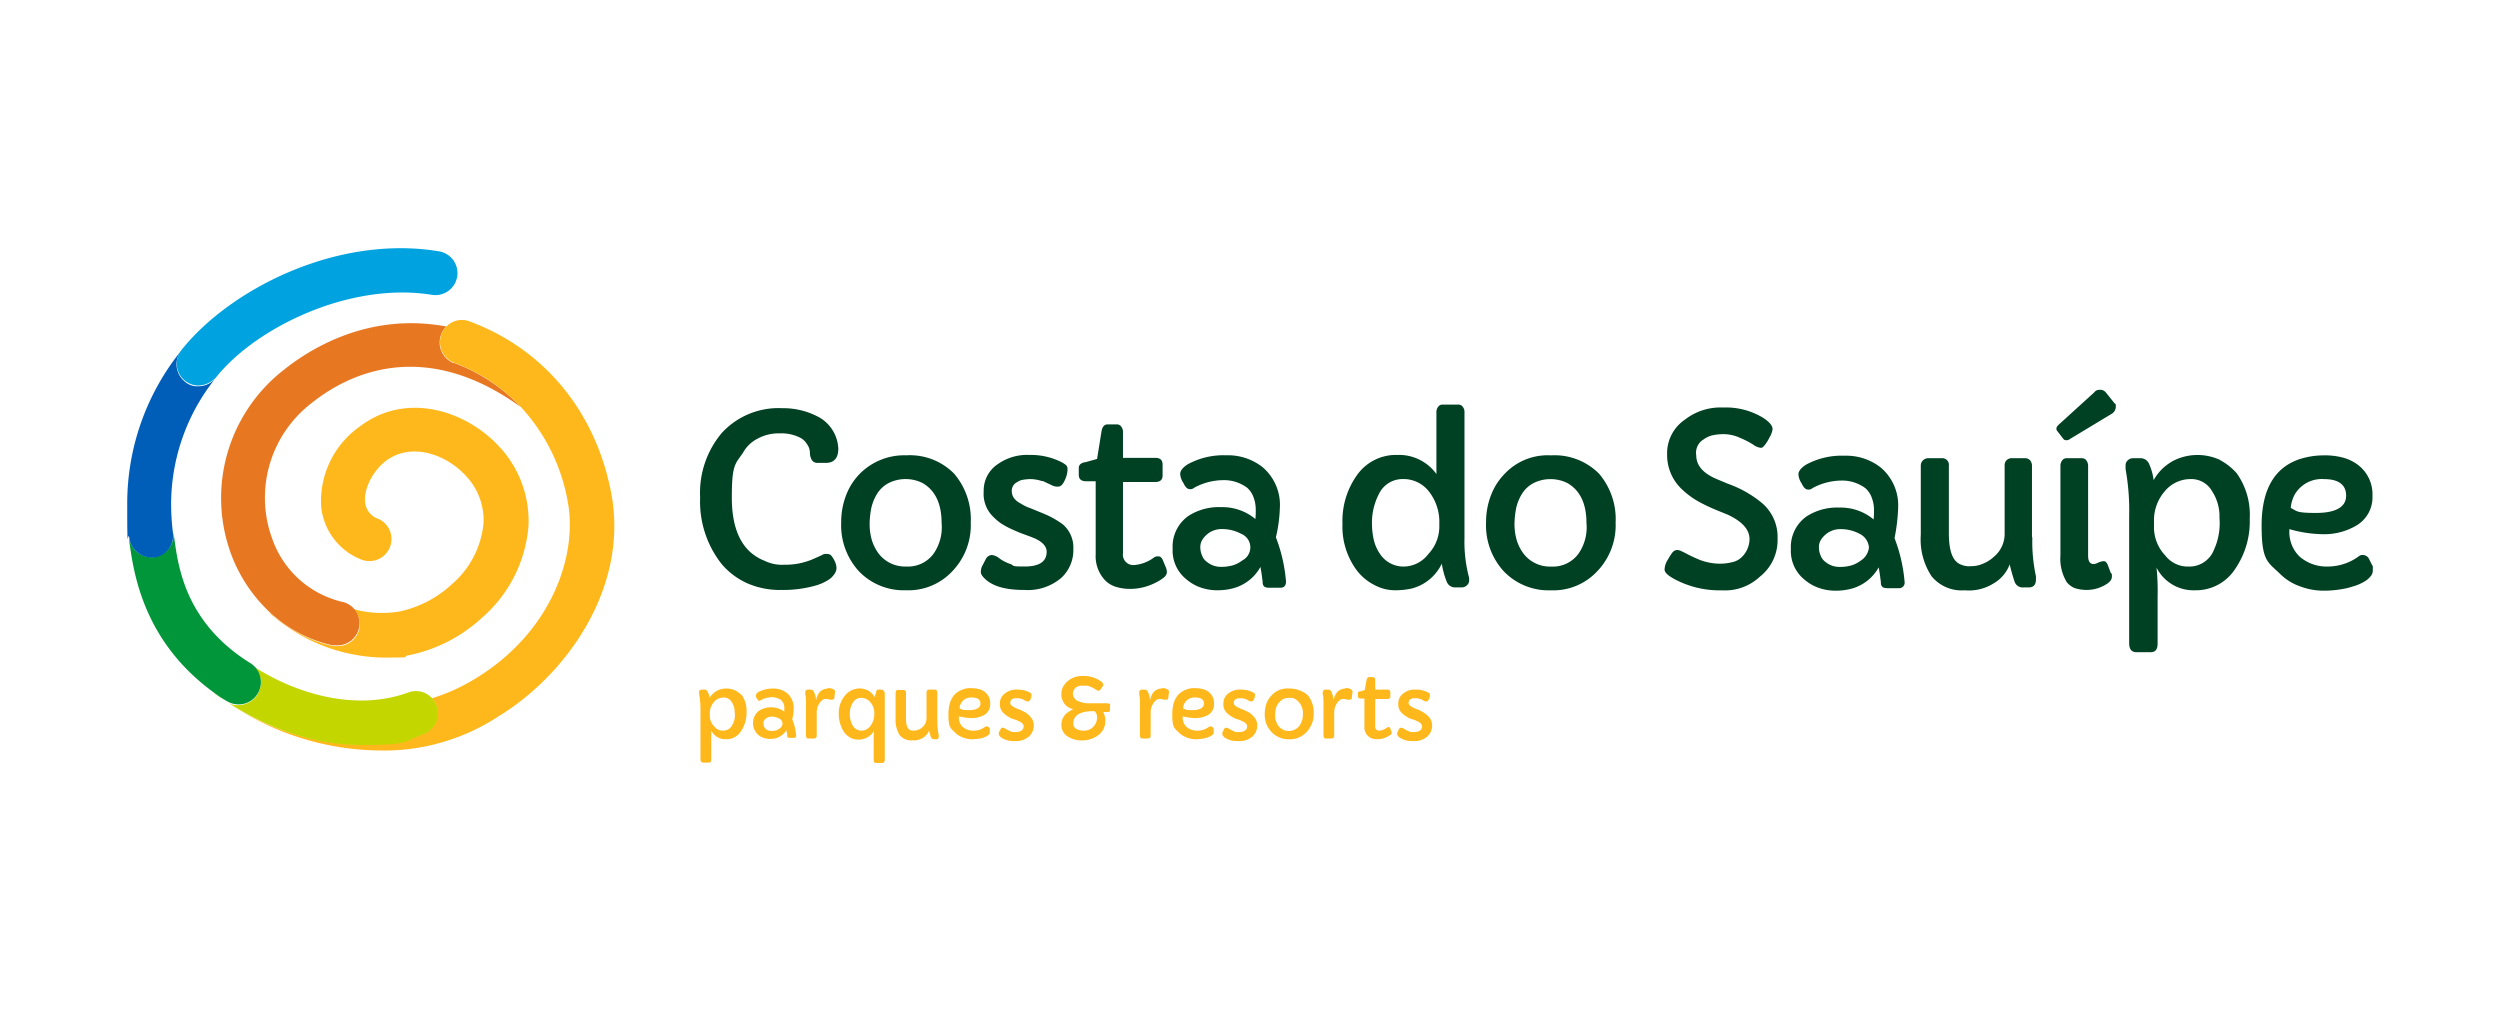 <svg xmlns="http://www.w3.org/2000/svg" xmlns:xlink="http://www.w3.org/1999/xlink" width="356" height="144" viewBox="0 0 356 144">
  <defs>
    <clipPath id="clip-path">
      <rect id="Retângulo_4" data-name="Retângulo 4" width="356" height="144" transform="translate(994 80)" fill="#fff" stroke="#707070" stroke-width="1"/>
    </clipPath>
  </defs>
  <g id="Grupo_de_máscara_3" data-name="Grupo de máscara 3" transform="translate(-994 -80)" clip-path="url(#clip-path)">
    <g id="logo-costa-do-sauipe-negativo" transform="translate(1012.117 115.322)">
      <path id="Caminho_50" data-name="Caminho 50" d="M98.974,29.447a6.208,6.208,0,0,1,3.177-.769,5.894,5.894,0,0,1,2.921.615,2.4,2.4,0,0,1,.974.922,2.085,2.085,0,0,1,.41,1.23,2.062,2.062,0,0,0,.307,1.076.956.956,0,0,0,.82.359h1.127c1.179,0,1.794-.666,1.794-2.05a5.424,5.424,0,0,0-2.665-4.407,10.68,10.68,0,0,0-5.329-1.332A10.945,10.945,0,0,0,93.9,28.628,13.237,13.237,0,0,0,90.826,37.8a14.356,14.356,0,0,0,3.023,9.429A10.265,10.265,0,0,0,97.487,50a11.554,11.554,0,0,0,4.919.974,16.924,16.924,0,0,0,4.817-.615,6.8,6.8,0,0,0,1.947-.871,2.745,2.745,0,0,0,.769-.769,1.5,1.5,0,0,0,.307-.871,2.477,2.477,0,0,0-.307-1.076,3.139,3.139,0,0,0-.512-.769.92.92,0,0,0-.564-.154,1.1,1.1,0,0,0-.769.2l-.922.41a9.89,9.89,0,0,1-4.356.922A5.671,5.671,0,0,1,100,46.819c-3.126-1.23-4.663-4.253-4.663-9.019s.512-4.766,1.589-6.354a4.829,4.829,0,0,1,2.05-2h0ZM120.137,31.8a8.923,8.923,0,0,0-6.559,2.613,8.784,8.784,0,0,0-1.947,3.023,10.539,10.539,0,0,0-.717,3.895,9.7,9.7,0,0,0,2.511,6.969,8.839,8.839,0,0,0,6.713,2.716,8.538,8.538,0,0,0,6.559-2.665,9.465,9.465,0,0,0,2.665-6.969A9.989,9.989,0,0,0,127,34.418a8.847,8.847,0,0,0-6.867-2.613Zm3.946,13.99a4.5,4.5,0,0,1-3.895,1.845,4.724,4.724,0,0,1-3.946-1.845,6.313,6.313,0,0,1-.974-1.947,8.258,8.258,0,0,1-.307-2.255,12.29,12.29,0,0,1,.256-2.357,6.69,6.69,0,0,1,.871-2.05,4.289,4.289,0,0,1,1.589-1.435,5.427,5.427,0,0,1,4.817,0c1.794,1.025,2.716,2.921,2.716,5.688a6.575,6.575,0,0,1-1.127,4.356Zm15.527-5.739-1.742-.717a5.808,5.808,0,0,1-1.384-.666,2.75,2.75,0,0,1-.922-.717,1.739,1.739,0,0,1-.359-1.127,1.354,1.354,0,0,1,.82-1.23,1.735,1.735,0,0,1,.769-.307,6.525,6.525,0,0,1,1.127-.1,5.328,5.328,0,0,1,1.486.256,1.722,1.722,0,0,1,.717.256c.2.1.461.2.769.359a1.755,1.755,0,0,0,.922.2c.359,0,.666-.307.922-.871a3.847,3.847,0,0,0,.41-1.589c0-.512-.2-.615-.666-.922a9.637,9.637,0,0,0-4.766-1.127,7.187,7.187,0,0,0-4.458,1.281,4.5,4.5,0,0,0-2.05,3.895,4.567,4.567,0,0,0,1.076,3.331,8.686,8.686,0,0,0,1.23,1.127,10.953,10.953,0,0,0,1.537.871c.564.256,1.127.512,1.691.717s1.127.41,1.64.615c1.179.512,1.794,1.179,1.794,1.947,0,1.384-1.025,2.1-3.126,2.1s-1.384-.1-2.05-.359a5.684,5.684,0,0,1-1.589-.82A1.9,1.9,0,0,0,132.334,46a.993.993,0,0,0-.82.564c-.2.359-.359.717-.512.974a1.876,1.876,0,0,0-.2.922c0,.307.307.717.871,1.179,1.179.922,2.921,1.332,5.278,1.332a7.343,7.343,0,0,0,5.329-1.742,5.371,5.371,0,0,0,1.691-4.1,4.344,4.344,0,0,0-1.486-3.485,12.89,12.89,0,0,0-2.87-1.589h0Zm17.679,8.4a1.912,1.912,0,0,0-.2-.82l-.359-.871c-.154-.359-.359-.564-.615-.564a.918.918,0,0,0-.717.2,5.454,5.454,0,0,1-2.716,1.025,1.479,1.479,0,0,1-1.64-1.691V35.6h4.612c.666,0,1.025-.307,1.025-.922V33.086c0-.615-.359-.922-1.025-.922h-4.612v-3.69a1.259,1.259,0,0,0-.256-.769.731.731,0,0,0-.615-.307h-1.332c-.461,0-.769.359-.871,1.076l-.615,3.843-1.64.461a1.342,1.342,0,0,0-.769.307.771.771,0,0,0-.2.564v.922c0,.615.359.922,1.025.922h1.384V45.9a5,5,0,0,0,1.332,3.69,3.663,3.663,0,0,0,1.486.922,6.955,6.955,0,0,0,2.306.307,7.894,7.894,0,0,0,3.28-.82,6.575,6.575,0,0,0,1.332-.82,1.154,1.154,0,0,0,.41-.717h0Zm16.962,1.281a22.568,22.568,0,0,0-1.435-6.252,21.163,21.163,0,0,0,.564-4.2,7.05,7.05,0,0,0-2.46-5.791,7.958,7.958,0,0,0-5.176-1.691,10.593,10.593,0,0,0-5.483,1.281q-1.076.692-1.076,1.384a2.6,2.6,0,0,0,.461,1.281c.256.564.564.871.871.871a.807.807,0,0,0,.666-.2,8.712,8.712,0,0,1,4.048-1.076,5.539,5.539,0,0,1,3.485,1.076,3.294,3.294,0,0,1,.922,1.384,4.919,4.919,0,0,1,.307,1.691,10.749,10.749,0,0,1-.051,1.384,7.314,7.314,0,0,0-4.868-1.691,8,8,0,0,0-4.714,1.281,5.332,5.332,0,0,0-2.2,4.612,5.25,5.25,0,0,0,2.05,4.458,6.165,6.165,0,0,0,2.05,1.127,7.217,7.217,0,0,0,2.306.359,8.735,8.735,0,0,0,2.1-.256,6.29,6.29,0,0,0,4-3.075c.1.615.2,1.179.256,1.742a1.923,1.923,0,0,1,.051.512.827.827,0,0,0,.154.461c.1.154.359.256.769.256h1.589c.564,0,.82-.307.82-.922h0Zm-6.2-2.972a4.718,4.718,0,0,1-1.23.666,5.9,5.9,0,0,1-1.845.256,3.08,3.08,0,0,1-2-.717,1.9,1.9,0,0,1-.666-.871,2.847,2.847,0,0,1-.256-1.179,1.949,1.949,0,0,1,.307-1.127,3.489,3.489,0,0,1,.974-.974,3.277,3.277,0,0,1,1.845-.512,5.7,5.7,0,0,1,2.665.666,2.082,2.082,0,0,1,.2,3.792h0Zm31.618-3.126V25.6a1.111,1.111,0,0,0-.256-.717.73.73,0,0,0-.615-.307h-2.255a.73.73,0,0,0-.615.307,1.225,1.225,0,0,0-.256.717v8.865a6.559,6.559,0,0,0-5.586-2.716,6.77,6.77,0,0,0-5.791,2.972,11.191,11.191,0,0,0-2,6.816,10.435,10.435,0,0,0,2.05,6.662,7.322,7.322,0,0,0,2.46,2.05,6.223,6.223,0,0,0,2.921.769,10.984,10.984,0,0,0,2.46-.256,6.571,6.571,0,0,0,4.253-3.536,11.723,11.723,0,0,0,.717,2.613,1.264,1.264,0,0,0,1.281.769h.82a1.043,1.043,0,0,0,.769-.307.9.9,0,0,0,.307-.666,1.753,1.753,0,0,0-.051-.564,20.071,20.071,0,0,1-.615-5.432ZM194.493,45.9a4.46,4.46,0,0,1-3.485,1.742,4,4,0,0,1-3.433-1.9,5.753,5.753,0,0,1-.82-1.9,10.285,10.285,0,0,1-.256-2.152,8.828,8.828,0,0,1,.974-4.356,3.725,3.725,0,0,1,3.433-2.152,4.565,4.565,0,0,1,3.638,1.691,7.011,7.011,0,0,1,1.537,4.766,5.721,5.721,0,0,1-1.589,4.253h0Zm24.341-11.479a8.922,8.922,0,0,0-6.867-2.613,8.382,8.382,0,0,0-6.559,2.613,8.783,8.783,0,0,0-1.947,3.023,10.538,10.538,0,0,0-.717,3.895,9.7,9.7,0,0,0,2.511,6.969,8.839,8.839,0,0,0,6.713,2.716,8.538,8.538,0,0,0,6.559-2.665,9.465,9.465,0,0,0,2.665-6.969,9.989,9.989,0,0,0-2.357-6.969Zm-2.921,11.376a4.5,4.5,0,0,1-3.895,1.845,4.724,4.724,0,0,1-3.946-1.845,6.314,6.314,0,0,1-.974-1.947,8.257,8.257,0,0,1-.307-2.255,12.292,12.292,0,0,1,.256-2.357,6.69,6.69,0,0,1,.871-2.05,4.288,4.288,0,0,1,1.589-1.435,5.427,5.427,0,0,1,4.817,0c1.794,1.025,2.716,2.921,2.716,5.688a6.575,6.575,0,0,1-1.127,4.356Zm23.111.615a2.724,2.724,0,0,1-1.281.615,6.856,6.856,0,0,1-1.947.2,8.023,8.023,0,0,1-2.818-.615c-.461-.2-.922-.41-1.332-.615s-.769-.41-1.025-.512a1.4,1.4,0,0,0-.717-.2.961.961,0,0,0-.666.41,8.854,8.854,0,0,0-.615.974,2.757,2.757,0,0,0-.461,1.384c0,.41.41.82,1.332,1.332a13.553,13.553,0,0,0,6.815,1.64,7.251,7.251,0,0,0,5.432-1.947,6.637,6.637,0,0,0,2.511-5.432A6.319,6.319,0,0,0,242,38.569a15.921,15.921,0,0,0-4.817-2.716l-1.589-.666q-2.921-1.23-2.921-3.382A2.2,2.2,0,0,1,233.7,29.55a3.874,3.874,0,0,1,1.127-.564,7.73,7.73,0,0,1,1.742-.2,5.716,5.716,0,0,1,2.306.512,12.639,12.639,0,0,1,1.9.974,2.216,2.216,0,0,0,1.076.461c.256,0,.307-.1.512-.307a5.406,5.406,0,0,0,.717-1.127,3.07,3.07,0,0,0,.461-1.23q0-.692-1.23-1.537a10.146,10.146,0,0,0-5.791-1.537,8.278,8.278,0,0,0-5.483,1.742,5.764,5.764,0,0,0-2.511,4.919,6.667,6.667,0,0,0,2.152,5.022,11.73,11.73,0,0,0,2.2,1.64,23.552,23.552,0,0,0,2.306,1.127c.717.307,1.384.564,2,.82,2.05.974,3.075,2.1,3.075,3.485a3.652,3.652,0,0,1-1.23,2.665h0Zm22.394-7.072a7.05,7.05,0,0,0-2.46-5.791,7.958,7.958,0,0,0-5.176-1.691,10.593,10.593,0,0,0-5.483,1.281q-1.076.692-1.076,1.384a2.6,2.6,0,0,0,.461,1.281c.256.564.564.871.871.871a.807.807,0,0,0,.666-.2,8.712,8.712,0,0,1,4.048-1.076,5.539,5.539,0,0,1,3.485,1.076,3.294,3.294,0,0,1,.922,1.384,4.919,4.919,0,0,1,.307,1.691,10.743,10.743,0,0,1-.051,1.384,7.313,7.313,0,0,0-4.868-1.691,8,8,0,0,0-4.715,1.281,5.332,5.332,0,0,0-2.2,4.612,5.25,5.25,0,0,0,2.05,4.458,6.165,6.165,0,0,0,2.05,1.127,7.217,7.217,0,0,0,2.306.359,8.735,8.735,0,0,0,2.1-.256,6.29,6.29,0,0,0,4-3.075c.1.615.2,1.179.256,1.742a1.923,1.923,0,0,1,.051.512.826.826,0,0,0,.154.461c.1.154.359.256.769.256h1.589a.784.784,0,0,0,.871-.871,22.568,22.568,0,0,0-1.435-6.252,26.759,26.759,0,0,0,.512-4.253Zm-5.278,7.43a4.718,4.718,0,0,1-1.23.666,5.9,5.9,0,0,1-1.845.256,3.08,3.08,0,0,1-2-.717,1.9,1.9,0,0,1-.666-.871,2.847,2.847,0,0,1-.256-1.179,1.949,1.949,0,0,1,.307-1.127,3.488,3.488,0,0,1,.974-.974,3.277,3.277,0,0,1,1.845-.512,5.7,5.7,0,0,1,2.665.666,2.371,2.371,0,0,1,1.332,1.947,2.53,2.53,0,0,1-1.127,1.845h0Zm24.341-3.28v-10.2a1.259,1.259,0,0,0-.256-.769,1.009,1.009,0,0,0-.82-.307h-1.691a1.055,1.055,0,0,0-.871.307,1.006,1.006,0,0,0-.256.769v9.736a4.224,4.224,0,0,1-1.537,3.228,4.884,4.884,0,0,1-1.537.974,4.019,4.019,0,0,1-1.691.359,2.821,2.821,0,0,1-1.384-.2c-1.23-.41-1.794-1.9-1.794-4.51V33.291a.951.951,0,0,0-1.076-1.076h-1.794a1.082,1.082,0,0,0-.82.307,1.043,1.043,0,0,0-.307.769V43.13a9.518,9.518,0,0,0,1.537,5.893,5.53,5.53,0,0,0,4.715,2,6.609,6.609,0,0,0,4.1-.974,5.2,5.2,0,0,0,2.306-2.716c.256,1.076.512,1.9.717,2.511a1.223,1.223,0,0,0,1.281.769h.717c.666,0,1.025-.359,1.025-1.127v-.461a23.039,23.039,0,0,1-.512-5.534h-.051Zm10.761,3.843c-.154-.307-.307-.461-.564-.461a2.6,2.6,0,0,0-.871.256,1.336,1.336,0,0,1-.564.154c-.512,0-.769-.41-.769-1.179V33.291a1.259,1.259,0,0,0-.256-.769.73.73,0,0,0-.615-.307h-2.2a.73.73,0,0,0-.615.307,1.259,1.259,0,0,0-.256.769v12.76a6.431,6.431,0,0,0,.922,3.843,2.907,2.907,0,0,0,1.127.82,5.553,5.553,0,0,0,1.794.256,5.235,5.235,0,0,0,2.255-.564c.82-.41,1.23-.82,1.23-1.332s0-.359-.154-.512l-.461-1.23h0Zm-.256-24.495a.994.994,0,0,0-.871-.359.862.862,0,0,0-.769.359l-5.073,4.612c-.2.2-.307.359-.307.512a.432.432,0,0,0,.1.359l.871,1.127a.466.466,0,0,0,.41.2.673.673,0,0,0,.512-.154l5.944-3.587a1.184,1.184,0,0,0,.615-1.025c0-.41,0-.359-.2-.512l-1.23-1.537h0Zm16.3,9.634a7.642,7.642,0,0,0-6.354-.051,6.881,6.881,0,0,0-3.126,2.921,8.124,8.124,0,0,0-.666-2.357,1.309,1.309,0,0,0-1.281-.769h-.974a1.043,1.043,0,0,0-.769.307.9.9,0,0,0-.307.666v.564a33.607,33.607,0,0,1,.512,6.713V58.554c0,.871.359,1.281,1.025,1.281h2.05c.666,0,.974-.41.974-1.23V51.893a32.212,32.212,0,0,0-.154-4.1,5.91,5.91,0,0,0,5.483,3.228,6.659,6.659,0,0,0,5.739-3.075,11.931,11.931,0,0,0,2.05-7.123,10.187,10.187,0,0,0-1.845-6.457,8.571,8.571,0,0,0-2.408-1.9h0Zm-.922,12.862a3.746,3.746,0,0,1-3.536,2.306,4.062,4.062,0,0,1-3.382-1.589A5.826,5.826,0,0,1,297.853,42V41.08a6.3,6.3,0,0,1,1.486-4.1,4.756,4.756,0,0,1,3.69-1.794,3.381,3.381,0,0,1,3.075,1.691,6.541,6.541,0,0,1,1.076,3.843,9.087,9.087,0,0,1-.82,4.612h0Zm22.6,2.2-.461-.922a.985.985,0,0,0-.922-.615c-.41,0-.41.1-.666.256a7.418,7.418,0,0,1-4.3,1.384,5.847,5.847,0,0,1-4.048-1.435,4.863,4.863,0,0,1-1.435-3.587V42.31a17.737,17.737,0,0,0,4.51.717,9.046,9.046,0,0,0,5.124-1.281,4.656,4.656,0,0,0,2.2-4.151,5.249,5.249,0,0,0-1.9-4.3,6.167,6.167,0,0,0-2.152-1.127,10.036,10.036,0,0,0-2.972-.359,11.207,11.207,0,0,0-3.433.564c-3.536,1.23-5.329,4.356-5.329,9.429s.871,5.176,2.613,6.867a7.571,7.571,0,0,0,2.87,1.794,9.5,9.5,0,0,0,3.28.615,15.4,15.4,0,0,0,3.126-.307c.512-.1.974-.256,1.486-.41a6.839,6.839,0,0,0,1.23-.564,3.108,3.108,0,0,0,.871-.717,1.319,1.319,0,0,0,.359-.769v-.769h0ZM317.89,37.39a4.456,4.456,0,0,1,4.2-2.2c2,0,3.126.769,3.126,2.357s-1.435,2.46-4.3,2.46-2.665-.256-3.587-.717a4.868,4.868,0,0,1,.564-1.9h0Z" transform="translate(-9.244 -2.286)" fill="#004023"/>
      <path id="Caminho_51" data-name="Caminho 51" d="M35.346,56.794a3.121,3.121,0,0,1-3.075,2.46h-.666a19.5,19.5,0,0,1-9.07-4.817,2.337,2.337,0,0,0,.615.615,5.427,5.427,0,0,1,.615.512,25.083,25.083,0,0,0,14.963,5.329c5.073,0,2.408-.1,3.536-.307a21.661,21.661,0,0,0,10.505-5.329A19.351,19.351,0,0,0,59.431,42.19a15.49,15.49,0,0,0-4.1-11.274C50.617,25.74,42.059,22.922,35.4,27.995a12.984,12.984,0,0,0-5.483,11.479,9.065,9.065,0,0,0,5.637,7.43,3.143,3.143,0,0,0,2.562-5.739,2.776,2.776,0,0,1-1.947-2.408c-.2-1.9,1.076-4.407,2.921-5.842,3.638-2.767,8.609-.974,11.428,2.1a9.161,9.161,0,0,1,2.511,6.764,13.065,13.065,0,0,1-4.561,8.712,15.742,15.742,0,0,1-7.43,3.843,15.1,15.1,0,0,1-6.559-.359,3.128,3.128,0,0,1,.871,2.87Z" transform="translate(-2.294 -2.575)" fill="#ffb81c"/>
      <path id="Caminho_52" data-name="Caminho 52" d="M48.041,17.611a3.16,3.16,0,0,1-1.076-5.227C36,10.334,27.7,15.458,23.905,18.482a23.111,23.111,0,0,0-7.533,26.493A21.7,21.7,0,0,0,21.7,52.969a19.072,19.072,0,0,0,9.07,4.817h.666a3.137,3.137,0,0,0,2.255-5.329,3.041,3.041,0,0,0-1.589-.871,13.954,13.954,0,0,1-9.941-8.968A16.981,16.981,0,0,1,27.749,23.3c5.176-4.151,15.937-9.48,29.824.564a25.034,25.034,0,0,0-9.531-6.3Z" transform="translate(-1.511 -1.21)" fill="#e87722"/>
      <path id="Caminho_53" data-name="Caminho 53" d="M43.726,70.34a25.926,25.926,0,0,1-8.917,1.537,35.153,35.153,0,0,1-19.063-6.149A38.723,38.723,0,0,0,37.269,72.7a29.711,29.711,0,0,0,17.218-4.868c9.531-5.791,18.6-18.243,16.04-31.772C68.323,24.476,61,15.56,50.387,11.614a3.061,3.061,0,0,0-3.28.666,3.16,3.16,0,0,0,1.076,5.227,24.68,24.68,0,0,1,9.583,6.406,26.62,26.62,0,0,1,6.559,13.324c1.435,7.43-2.1,18.5-13.119,25.212a26.915,26.915,0,0,1-6.2,2.818,3.411,3.411,0,0,1,.615,1.025,3.2,3.2,0,0,1-1.9,4.048h0Z" transform="translate(-1.603 -1.158)" fill="#ffb81c"/>
      <path id="Caminho_54" data-name="Caminho 54" d="M19.956,70.354a3.274,3.274,0,0,1-2.665,1.486,2.473,2.473,0,0,1-1.691-.461c-.615-.41-1.23-.769-1.794-1.179h.1a5.369,5.369,0,0,0,.564.41c.1,0,.2.154.307.2.256.2.512.359.82.564,5.124,3.382,11.94,6.149,19.063,6.149s5.944-.461,8.917-1.537a3.2,3.2,0,0,0,1.9-4.048,3.411,3.411,0,0,0-.615-1.025,3.105,3.105,0,0,0-3.433-.871c-7.687,2.818-16.244,0-21.933-3.638a3.085,3.085,0,0,1,.461,3.895Z" transform="translate(-1.405 -6.757)" fill="#c4d600"/>
      <path id="Caminho_55" data-name="Caminho 55" d="M3.929,48.6H3.468A3.146,3.146,0,0,1,.342,45.885v.564C.957,50.8,2.29,60.592,12.436,67.92A15.505,15.505,0,0,0,14.23,69.1a3.225,3.225,0,0,0,1.691.461,3.15,3.15,0,0,0,2.665-1.486,3.188,3.188,0,0,0-.512-4,2.816,2.816,0,0,0-.461-.359C8.285,57.927,7.26,49.933,6.7,45.577l-.1-.564a3.155,3.155,0,0,1-2.665,3.536Z" transform="translate(-0.035 -4.579)" fill="#009639"/>
      <path id="Caminho_56" data-name="Caminho 56" d="M.307,43.009a3.232,3.232,0,0,0,3.126,2.716h.41a3.118,3.118,0,0,0,2.665-3.536,33.28,33.28,0,0,1-.256-3.946,28.724,28.724,0,0,1,6.354-18.089,3.156,3.156,0,0,1-2.46,1.179A2.648,2.648,0,0,1,8.2,20.667a3.163,3.163,0,0,1-.512-4.407A34.659,34.659,0,0,0,0,38.192c0,8.1.1,3.228.307,4.817Z" transform="translate(0 -1.653)" fill="#005eb8"/>
      <path id="Caminho_57" data-name="Caminho 57" d="M9.049,18.911A3.094,3.094,0,0,0,11,19.578a3.581,3.581,0,0,0,2.46-1.179C19.145,11.276,32.571,4.768,44.2,6.664a3.138,3.138,0,0,0,.974-6.2C30.623-1.945,15.4,5.9,8.537,14.5A3.117,3.117,0,0,0,9.049,18.911Z" transform="translate(-0.799)" fill="#00a3e0"/>
      <path id="Caminho_58" data-name="Caminho 58" d="M96.65,70.7a4.258,4.258,0,0,0-.871-.615,3.08,3.08,0,0,0-2.46,0,2.986,2.986,0,0,0-1.179,1.076,1.948,1.948,0,0,0-.256-.871.492.492,0,0,0-.461-.307h-.359a.728.728,0,0,0-.307.1c-.1.051-.1.154-.1.256v.2a13.482,13.482,0,0,1,.2,2.511v6.867c0,.307.154.461.41.461h.769c.256,0,.359-.154.359-.461v-4.1a2.225,2.225,0,0,0,2.1,1.23,2.409,2.409,0,0,0,2.152-1.179,4.593,4.593,0,0,0,.769-2.716A3.9,3.9,0,0,0,96.7,70.7Zm-1.23,4.253a1.439,1.439,0,0,1-1.332.871,1.49,1.49,0,0,1-1.281-.615,2.086,2.086,0,0,1-.615-1.537v-.359a2.366,2.366,0,0,1,.564-1.537,1.791,1.791,0,0,1,1.384-.666,1.31,1.31,0,0,1,1.179.666,2.622,2.622,0,0,1,.41,1.435A2.682,2.682,0,0,1,95.42,74.955Z" transform="translate(-9.227 -7.105)" fill="#ffb81c"/>
      <path id="Caminho_59" data-name="Caminho 59" d="M104.8,74.187A5.7,5.7,0,0,0,105,72.7a2.753,2.753,0,0,0-.922-2.2,3.083,3.083,0,0,0-1.947-.666,4.391,4.391,0,0,0-2.1.461.733.733,0,0,0-.41.512.619.619,0,0,0,.154.461c.154.2.2.307.307.307a.282.282,0,0,0,.256-.1,3.452,3.452,0,0,1,1.537-.41,2.284,2.284,0,0,1,1.332.41,1.84,1.84,0,0,1,.359.512,1.3,1.3,0,0,1,.1.615v.512a3.223,3.223,0,0,0-3.638-.1,2.253,2.253,0,0,0-.051,3.433,1.848,1.848,0,0,0,.769.41,2.6,2.6,0,0,0,.871.154,3.983,3.983,0,0,0,.82-.1,2.537,2.537,0,0,0,1.537-1.179c0,.256.1.461.1.666v.2a.253.253,0,0,0,.051.154.433.433,0,0,0,.307.1h.615a.272.272,0,0,0,.307-.307,7.6,7.6,0,0,0-.564-2.357ZM103,75.519a2.077,2.077,0,0,1-.461.256,2.671,2.671,0,0,1-.717.1,1.381,1.381,0,0,1-.769-.256,1.359,1.359,0,0,1-.256-.307c0-.154-.1-.256-.1-.461a.689.689,0,0,1,.1-.461.807.807,0,0,1,.359-.359,1.326,1.326,0,0,1,.717-.2,2.521,2.521,0,0,1,1.025.256.825.825,0,0,1,.512.717A.888.888,0,0,1,103,75.519Z" transform="translate(-10.098 -7.105)" fill="#ffb81c"/>
      <path id="Caminho_60" data-name="Caminho 60" d="M110.713,69.825a1.654,1.654,0,0,0-1.076.41,1.84,1.84,0,0,0-.359.512,3.533,3.533,0,0,0-.2.512.3.3,0,0,1-.051.2,2.994,2.994,0,0,0-.307-1.179.492.492,0,0,0-.461-.307h-.359c-.256,0-.41.154-.41.461a.881.881,0,0,0,.051.41,9.584,9.584,0,0,1,.051,1.435v4.253a.729.729,0,0,0,.1.307c.051.1.154.1.307.1h.717a.729.729,0,0,0,.307-.1.549.549,0,0,0,.1-.307v-3.28a2.313,2.313,0,0,1,.359-1.281,1.21,1.21,0,0,1,.41-.461.626.626,0,0,1,.461-.2,1.523,1.523,0,0,1,.615.1h.359a.272.272,0,0,0,.307-.307l.1-.769a.376.376,0,0,0-.1-.307,1.32,1.32,0,0,0-.922-.256h0Z" transform="translate(-10.94 -7.099)" fill="#ffb81c"/>
      <path id="Caminho_61" data-name="Caminho 61" d="M118.837,69.985h-.359c-.1,0-.154,0-.2.051-.051,0-.1.1-.154.2v.2a2.888,2.888,0,0,0-.2.615,2.645,2.645,0,0,0-.922-.922,2.5,2.5,0,0,0-1.281-.307,2.672,2.672,0,0,0-2.05,1.025,3.934,3.934,0,0,0-.871,2.511,4.742,4.742,0,0,0,.717,2.613,2.652,2.652,0,0,0,.871.82,2.153,2.153,0,0,0,1.076.307,2.263,2.263,0,0,0,.871-.1,2.306,2.306,0,0,0,1.486-1.179c-.051.717-.051,1.23-.051,1.589v2.613a.728.728,0,0,0,.1.307c.051.1.154.1.256.1h.871a.282.282,0,0,0,.256-.1c0-.1.1-.154.1-.307V70.446c-.1-.307-.256-.461-.512-.461Zm-1.486,5.124a1.773,1.773,0,0,1-.564.512,1.235,1.235,0,0,1-.769.2,1.44,1.44,0,0,1-1.23-.717,3.237,3.237,0,0,1-.41-1.64,2.914,2.914,0,0,1,.41-1.589,1.36,1.36,0,0,1,1.179-.717,1.725,1.725,0,0,1,1.332.615,2.337,2.337,0,0,1,.564,1.691,2.718,2.718,0,0,1-.512,1.64Z" transform="translate(-11.48 -7.105)" fill="#ffb81c"/>
      <path id="Caminho_62" data-name="Caminho 62" d="M127.749,74.255V70.412a.728.728,0,0,0-.1-.307c-.051-.1-.154-.1-.307-.1h-.666a.432.432,0,0,0-.359.1.549.549,0,0,0-.1.307V74.1a1.722,1.722,0,0,1-.564,1.23,1.327,1.327,0,0,1-.564.359,1.365,1.365,0,0,1-.615.154,1.58,1.58,0,0,1-.512-.051c-.461-.154-.666-.717-.666-1.691V70.463a.377.377,0,0,0-.41-.41h-.666c-.154,0-.256,0-.307.1a.549.549,0,0,0-.1.307V74.2a3.951,3.951,0,0,0,.564,2.255,2.055,2.055,0,0,0,1.794.769,2.428,2.428,0,0,0,1.537-.359,2.1,2.1,0,0,0,.871-1.025c.1.41.2.717.256.922a.514.514,0,0,0,.512.307h.256c.256,0,.359-.154.359-.41V76.51a9.946,9.946,0,0,1-.2-2.255h0Z" transform="translate(-12.398 -7.123)" fill="#ffb81c"/>
      <path id="Caminho_63" data-name="Caminho 63" d="M135.982,75.411a.387.387,0,0,0-.359-.2c-.154,0-.154.051-.256.1a2.708,2.708,0,0,1-1.64.512,2.268,2.268,0,0,1-1.537-.564,1.855,1.855,0,0,1-.512-1.384v-.1a7.984,7.984,0,0,0,1.691.256,3.651,3.651,0,0,0,1.947-.461,1.725,1.725,0,0,0,.82-1.589,2,2,0,0,0-1.537-2.05,3.522,3.522,0,0,0-1.127-.154,2.7,2.7,0,0,0-1.281.2q-2,.692-2,3.536c0,1.9.307,1.947.974,2.613a2.926,2.926,0,0,0,1.076.666,3.522,3.522,0,0,0,1.23.256,8.412,8.412,0,0,0,1.179-.1,2.31,2.31,0,0,0,.564-.154,4.063,4.063,0,0,0,.461-.2c.154-.1.256-.154.307-.256a.376.376,0,0,0,.1-.307v-.615Zm-4-3.485a1.624,1.624,0,0,1,1.589-.82c.769,0,1.179.307,1.179.871s-.564.922-1.64.922-.974-.1-1.332-.256a1.668,1.668,0,0,1,.2-.717Z" transform="translate(-13.251 -7.099)" fill="#ffb81c"/>
      <path id="Caminho_64" data-name="Caminho 64" d="M141.458,72.974l-.666-.256a4.761,4.761,0,0,1-.512-.256,2.17,2.17,0,0,1-.359-.256.6.6,0,0,1,.2-.871c.2-.1.2-.1.307-.1h.41a1.2,1.2,0,0,1,.564.1c.1,0,.2,0,.256.1.1,0,.154.1.307.154a.95.95,0,0,0,.359.1c.154,0,.256-.1.359-.307a1.364,1.364,0,0,0,.154-.615c0-.2-.1-.256-.256-.359a3.712,3.712,0,0,0-1.794-.41,2.562,2.562,0,0,0-1.691.512A1.736,1.736,0,0,0,138.332,72a1.687,1.687,0,0,0,.41,1.23,3.316,3.316,0,0,0,.461.41,5.4,5.4,0,0,0,.564.359,2.574,2.574,0,0,0,.666.256,3.135,3.135,0,0,1,.615.256c.461.2.666.461.666.717,0,.512-.41.82-1.179.82s-.512-.051-.769-.154a3.412,3.412,0,0,1-.615-.307.818.818,0,0,0-.41-.154.281.281,0,0,0-.307.2,2.229,2.229,0,0,1-.2.359.76.76,0,0,0-.051.359c0,.154.1.256.307.461a3.2,3.2,0,0,0,2,.512,2.7,2.7,0,0,0,2-.666,2.13,2.13,0,0,0,.666-1.537,1.777,1.777,0,0,0-.564-1.332,2.532,2.532,0,0,0-1.127-.769h0Z" transform="translate(-14.064 -7.123)" fill="#ffb81c"/>
      <path id="Caminho_65" data-name="Caminho 65" d="M154.818,71.729h-2.87a3.439,3.439,0,0,1-1.435-.307,1.173,1.173,0,0,1-.769-1.025,1.11,1.11,0,0,1,.512-.974,1.534,1.534,0,0,1,.512-.2h.666a1.685,1.685,0,0,1,.922.2,3.331,3.331,0,0,1,.717.41c.1,0,.154.1.256.1a.344.344,0,0,0,.359-.2l.359-.512v-.2c0-.1-.1-.256-.307-.41a4.169,4.169,0,0,0-2.613-.769,3.066,3.066,0,0,0-2.767,1.486,2.333,2.333,0,0,0-.256,1.025,1.755,1.755,0,0,0,.154.922,1.984,1.984,0,0,0,1.537,1.281,3.823,3.823,0,0,0-.615.359,2.106,2.106,0,0,0-1.076,1.845,1.9,1.9,0,0,0,.974,1.742,3.631,3.631,0,0,0,2,.512,3.783,3.783,0,0,0,2.306-.769,2.482,2.482,0,0,0,.974-2.05,2.575,2.575,0,0,0-.307-1.23h.615a.462.462,0,0,0,.256-.051c.051,0,.1-.1.1-.2v-.666c.1-.2,0-.256-.256-.256Zm-2.255,3.433a1.772,1.772,0,0,1-.615.359,2,2,0,0,1-.82.1,2.088,2.088,0,0,1-.922-.256.87.87,0,0,1-.307-.307.843.843,0,0,1-.1-.512,1.769,1.769,0,0,1,.154-.666c.359-.666,1.23-1.025,2.562-1.025h.307l.1.1a1.184,1.184,0,0,1,.256.871,1.924,1.924,0,0,1-.615,1.332Z" transform="translate(-15.075 -6.902)" fill="#ffb81c"/>
      <path id="Caminho_66" data-name="Caminho 66" d="M163.657,69.825a1.654,1.654,0,0,0-1.076.41,1.841,1.841,0,0,0-.359.512,3.532,3.532,0,0,0-.2.512.3.3,0,0,1-.051.2,2.994,2.994,0,0,0-.307-1.179.492.492,0,0,0-.461-.307h-.359c-.256,0-.41.154-.41.461a.881.881,0,0,0,.051.41,9.585,9.585,0,0,1,.051,1.435v4.253a.728.728,0,0,0,.1.307c.051.1.154.1.307.1h.717a.728.728,0,0,0,.307-.1.549.549,0,0,0,.1-.307v-3.28a2.313,2.313,0,0,1,.359-1.281,1.21,1.21,0,0,1,.41-.461.626.626,0,0,1,.461-.2,1.523,1.523,0,0,1,.615.1h.359a.272.272,0,0,0,.307-.307l.1-.769a.376.376,0,0,0-.1-.307,1.32,1.32,0,0,0-.922-.256h0Z" transform="translate(-16.329 -7.099)" fill="#ffb81c"/>
      <path id="Caminho_67" data-name="Caminho 67" d="M171.468,75.411h0a.387.387,0,0,0-.359-.2c-.154,0-.154.051-.256.1a2.708,2.708,0,0,1-1.64.512,2.268,2.268,0,0,1-1.537-.564,1.855,1.855,0,0,1-.512-1.384v-.1a7.984,7.984,0,0,0,1.691.256,3.651,3.651,0,0,0,1.947-.461,1.725,1.725,0,0,0,.82-1.589,2,2,0,0,0-1.537-2.05,3.522,3.522,0,0,0-1.127-.154,2.7,2.7,0,0,0-1.281.2q-2,.692-2,3.536c0,1.9.307,1.947.974,2.613a2.926,2.926,0,0,0,1.076.666,3.522,3.522,0,0,0,1.23.256,8.412,8.412,0,0,0,1.179-.1c.2-.051.359-.1.564-.154a4.066,4.066,0,0,0,.461-.2c.154-.1.256-.154.307-.256a.376.376,0,0,0,.1-.307v-.615Zm-4.048-3.485h0a1.624,1.624,0,0,1,1.589-.82c.769,0,1.179.307,1.179.871s-.564.922-1.64.922-.974-.1-1.332-.256a1.668,1.668,0,0,1,.2-.717Z" transform="translate(-16.863 -7.099)" fill="#ffb81c"/>
      <path id="Caminho_68" data-name="Caminho 68" d="M176.887,72.974l-.666-.256a4.762,4.762,0,0,1-.512-.256,2.17,2.17,0,0,1-.359-.256.6.6,0,0,1,.2-.871c.1,0,.2-.1.307-.1h.41a1.2,1.2,0,0,1,.564.1c.1,0,.2,0,.256.1.1,0,.154.1.307.154a.95.95,0,0,0,.359.1c.154,0,.256-.1.359-.307a1.365,1.365,0,0,0,.154-.615c0-.2-.1-.256-.256-.359a3.713,3.713,0,0,0-1.794-.41,2.562,2.562,0,0,0-1.691.512A1.736,1.736,0,0,0,173.761,72a1.687,1.687,0,0,0,.41,1.23,3.315,3.315,0,0,0,.461.41A5.4,5.4,0,0,0,175.2,74a2.575,2.575,0,0,0,.666.256,3.136,3.136,0,0,1,.615.256c.461.2.666.461.666.717,0,.512-.41.82-1.179.82s-.512-.051-.769-.154a3.413,3.413,0,0,1-.615-.307.818.818,0,0,0-.41-.154.281.281,0,0,0-.307.2,2.231,2.231,0,0,1-.2.359.76.76,0,0,0-.051.359c0,.154.1.256.307.461a3.2,3.2,0,0,0,2,.512,2.7,2.7,0,0,0,2-.666,2.13,2.13,0,0,0,.666-1.537,1.777,1.777,0,0,0-.564-1.332,2.532,2.532,0,0,0-1.127-.769h0Z" transform="translate(-17.67 -7.123)" fill="#ffb81c"/>
      <g id="Grupo_50" data-name="Grupo 50" transform="translate(161.984 62.725)">
        <path id="Caminho_69" data-name="Caminho 69" d="M184.162,69.831Z" transform="translate(-180.728 -69.831)" fill="#ffb81c"/>
        <path id="Caminho_70" data-name="Caminho 70" d="M186.437,70.753a3.99,3.99,0,0,0-2.665-.922,3.027,3.027,0,0,0-2.46.974,3.257,3.257,0,0,0-.717,1.127,4.513,4.513,0,0,0-.256,1.486,3.518,3.518,0,0,0,.974,2.613,3.318,3.318,0,0,0,2.511,1.025,3.205,3.205,0,0,0,2.46-1.025,3.673,3.673,0,0,0,1.025-2.665,3.827,3.827,0,0,0-.871-2.613Zm-1.179,4.407a1.9,1.9,0,0,1-2.972,0,3.131,3.131,0,0,1-.359-.717,2.4,2.4,0,0,1-.1-.871,4.512,4.512,0,0,1,.1-.871,1.783,1.783,0,0,1,.359-.769,2.184,2.184,0,0,1,.615-.564,1.755,1.755,0,0,1,.922-.2,1.378,1.378,0,0,1,.922.2,2.337,2.337,0,0,1,1.025,2.152,2.718,2.718,0,0,1-.512,1.64Z" transform="translate(-180.339 -69.831)" fill="#ffb81c"/>
      </g>
      <path id="Caminho_71" data-name="Caminho 71" d="M192.753,69.825a1.654,1.654,0,0,0-1.076.41,1.841,1.841,0,0,0-.359.512,3.534,3.534,0,0,0-.2.512.3.3,0,0,1-.051.2,3,3,0,0,0-.307-1.179.492.492,0,0,0-.461-.307h-.359c-.256,0-.41.154-.41.461a.881.881,0,0,0,.051.41,9.585,9.585,0,0,1,.051,1.435v4.253a.729.729,0,0,0,.1.307c.051.1.154.1.307.1h.717a.729.729,0,0,0,.307-.1.549.549,0,0,0,.1-.307v-3.28a2.313,2.313,0,0,1,.359-1.281,1.21,1.21,0,0,1,.41-.461.626.626,0,0,1,.461-.2,1.523,1.523,0,0,1,.615.1h.359a.272.272,0,0,0,.307-.307l.1-.769a.376.376,0,0,0-.1-.307,1.231,1.231,0,0,0-.922-.256h0Z" transform="translate(-19.29 -7.099)" fill="#ffb81c"/>
      <path id="Caminho_72" data-name="Caminho 72" d="M199.727,75.333a.262.262,0,0,0-.256-.2.392.392,0,0,0-.256.1,2.223,2.223,0,0,1-1.025.41.544.544,0,0,1-.615-.615V71.131h1.742c.256,0,.41-.1.41-.359v-.615a.365.365,0,0,0-.41-.359h-1.742V68.415a.728.728,0,0,0-.1-.307c-.051,0-.154-.1-.256-.1H196.7c-.154,0-.307.154-.359.41l-.256,1.435-.615.2c-.154,0-.256,0-.307.1a.308.308,0,0,0-.051.2v.359c0,.256.154.359.41.359h.512v3.946a1.71,1.71,0,0,0,.512,1.384,2.116,2.116,0,0,0,.564.359,3.679,3.679,0,0,0,.871.1,3.088,3.088,0,0,0,1.23-.307,4.5,4.5,0,0,0,.512-.307.371.371,0,0,0,.2-.307.728.728,0,0,0-.1-.307l-.1-.307h0Z" transform="translate(-19.859 -6.919)" fill="#ffb81c"/>
      <path id="Caminho_73" data-name="Caminho 73" d="M204.614,72.974l-.666-.256a4.761,4.761,0,0,1-.512-.256,2.17,2.17,0,0,1-.359-.256.6.6,0,0,1,.2-.871c.1,0,.2-.1.307-.1H204a1.2,1.2,0,0,1,.564.1c.1,0,.2,0,.256.1.1,0,.154.1.307.154a.95.95,0,0,0,.359.1c.154,0,.256-.1.359-.307a1.364,1.364,0,0,0,.154-.615c0-.2-.1-.256-.256-.359a3.712,3.712,0,0,0-1.794-.41,2.562,2.562,0,0,0-1.691.512A1.736,1.736,0,0,0,201.488,72a1.687,1.687,0,0,0,.41,1.23,3.316,3.316,0,0,0,.461.41,5.4,5.4,0,0,0,.564.359,2.575,2.575,0,0,0,.666.256,3.135,3.135,0,0,1,.615.256c.461.2.666.461.666.717,0,.512-.41.82-1.179.82s-.512-.051-.769-.154a3.412,3.412,0,0,1-.615-.307.818.818,0,0,0-.41-.154.281.281,0,0,0-.307.2,2.229,2.229,0,0,1-.2.359.76.76,0,0,0-.051.359c0,.154.1.256.307.461a3.2,3.2,0,0,0,2,.512,2.7,2.7,0,0,0,2-.666,2.13,2.13,0,0,0,.666-1.537,1.777,1.777,0,0,0-.564-1.332,3.327,3.327,0,0,0-1.127-.769h0Z" transform="translate(-20.492 -7.123)" fill="#ffb81c"/>
    </g>
  </g>
</svg>
